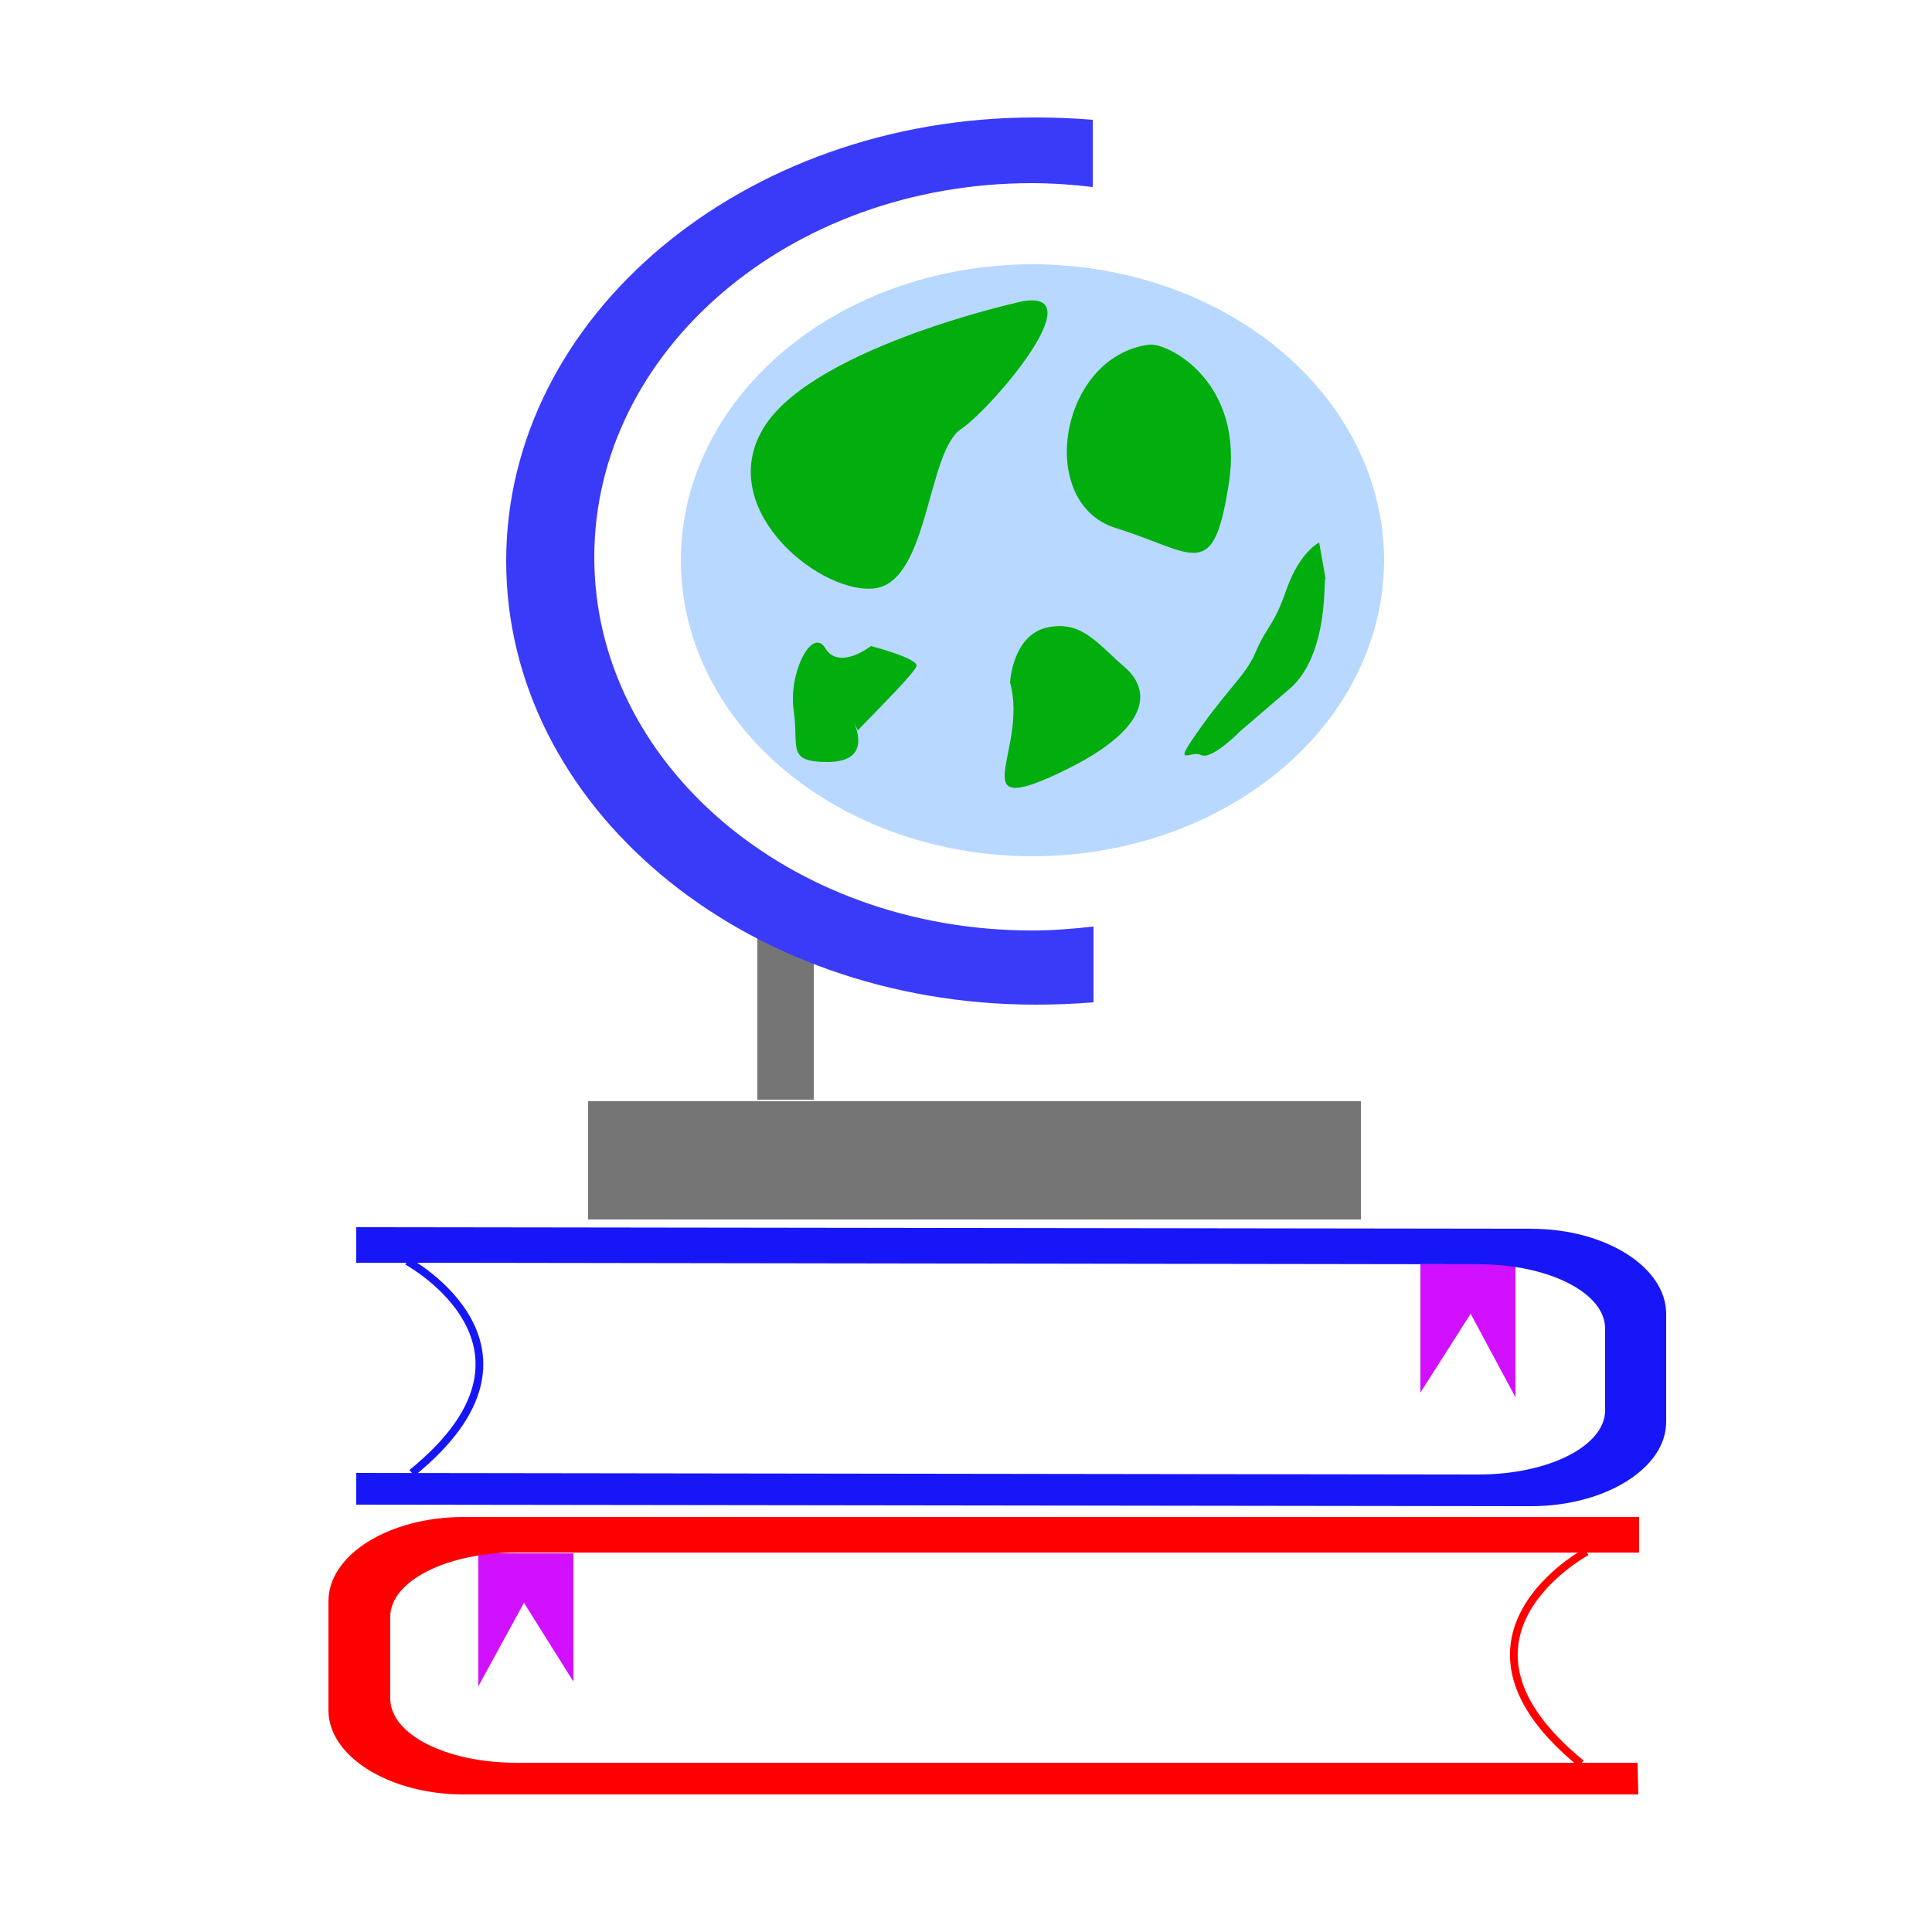 <?xml version="1.0" encoding="utf-8"?>
<!-- Generator: Adobe Illustrator 11.0, SVG Export Plug-In . SVG Version: 6.0.0 Build 78)  -->
<!DOCTYPE svg PUBLIC "-//W3C//DTD SVG 1.0//EN"    "http://www.w3.org/TR/2001/REC-SVG-20010904/DTD/svg10.dtd">
<svg  xmlns="http://www.w3.org/2000/svg" xmlns:xlink="http://www.w3.org/1999/xlink" xmlns:a="http://ns.adobe.com/AdobeSVGViewerExtensions/3.0/"
	 width="250" height="250" viewBox="0 0 250 250" style="overflow:visible;enable-background:new 0 0 250 250" xml:space="preserve"
	>
	<style type="text/css">
	<![CDATA[
		.st0{fill:none;stroke:#FF0000;}
		.st1{fill:#1616F7;}
		.st2{fill:#B8D8FF;}
		.st3{fill:#FF0000;}
		.st4{fill:none;}
		.st5{fill:none;stroke:#1616F7;}
		.st6{fill:#D010FF;}
		.st7{fill:#02AD0E;}
		.st8{fill:#3A3AF9;}
		.st9{fill:#757575;}
		.st10{fill:#A5A5A5;}
	]]>
	</style>
		<g id="Layer_1">
			<polygon class="st6" points="67.8,207.4 74.2,217.6 74.2,201 61.9,201 61.9,218.2 "/>
			<path class="st3" d="M211.9,228.1H66.8c-9.1,0-16.3-3.7-16.3-8.3v-10.6c0-4.6,7.3-8.3,16.3-8.3h136.1h9.2v-4.6H60
				c-9.7,0-17.5,4.9-17.5,10.9v14.1c0,6,7.9,10.9,17.5,10.9h152L211.9,228.1L211.9,228.1z"/>
			<path class="st0" d="M205.3,200.8c0,0-20.7,11.1-0.7,27.4"/>
			<g>
				<polygon class="st6" points="190.3,170 183.8,180.2 183.8,163.6 196.1,163.6 196.1,180.8 "/>
				<path class="st1" d="M46.1,190.6l145.2,0.2c9.1,0,16.4-3.7,16.4-8.3v-10.6c0-4.6-7.3-8.3-16.3-8.3l-136.1-0.2h-9.2v-4.6l152,0.2
					c9.7,0,17.5,5,17.5,11V184c0,6-7.9,10.9-17.5,10.9l-152-0.2V190.6L46.1,190.6z"/>
				<path class="st5" d="M52.7,163.2c0,0,20.6,11.2,0.6,27.4"/>
			</g>
			<path class="st10" d="M116.4,96.1"/>
			<g>
				<rect x="76.1" y="142.5" class="st9" width="100" height="15.3"/> 
				<rect x="98" y="116.7" class="st9" width="7.3" height="25.6"/> 
			</g>
			<path class="st8" d="M141.4,119.9c-2.6,0.3-5.2,0.5-7.9,0.5c-31.3,0-56.6-21.6-56.6-48.3c0-26.7,25.3-48.4,56.6-48.4
				c2.7,0,5.4,0.2,7.9,0.5v-8.7c-2.4-0.2-5-0.3-7.5-0.3c-37.7,0-68.4,25.7-68.4,57.4c0,31.7,30.6,57.4,68.5,57.4
				c2.6,0,5-0.1,7.5-0.3V119.9z"/>
			<ellipse class="st2" cx="133.6" cy="72.5" rx="45.5" ry="38.3"/> 
			<g>
				<path class="st7" d="M131,39.3c0,0-26.9,6.1-32.5,16.6c-5.7,10.5,8.1,21.3,14.9,20.2c6.8-1.2,6.6-17.8,11-20.6
					C128.6,52.6,142.7,36,131,39.3z"/>
				<path class="st7" d="M148.7,44.6c-11.6,1.5-14.7,20.4-4.4,23.7c10.3,3.2,12.7,7.3,14.7-5.7C161.1,49.4,151.1,44.3,148.7,44.6z"
					/>
				<path class="st7" d="M130.7,88.3c2.4,8.7-6.2,17.6,6.2,11.8c12.4-5.8,12-10.9,8.6-13.8c-3.4-2.9-5.5-6.1-10-5.1
					C131,82.2,130.7,88.3,130.7,88.3z"/>
				<path class="st7" d="M111,94.5c3.1-3.2,7.2-7.3,7.6-8.3c0.3-1-5.9-2.6-5.9-2.6s-4.1,3.2-5.9,0.3c-1.7-2.9-4.8,3.2-4.1,8
					c0.7,4.8-1,6.7,4.4,6.7c5.5,0,3.8-4.2,3.4-5.1"/>
				<path class="st7" d="M171.8,76.4c-1.1-6.1,1.3,7.5-5,12.8c-6.3,5.4-6.3,5.4-6.3,5.4s-3.7,3.8-5.1,3.1c-1.4-0.7-4,2,0-3.6
					c4-5.6,5.9-6.8,7.2-10c1.4-3.2,2.2-3,3.9-7.9c1.7-4.8,4.2-6,4.2-6"/>
			</g>
			<rect class="st4" width="250" height="250"/> 
		</g>
	</svg>
